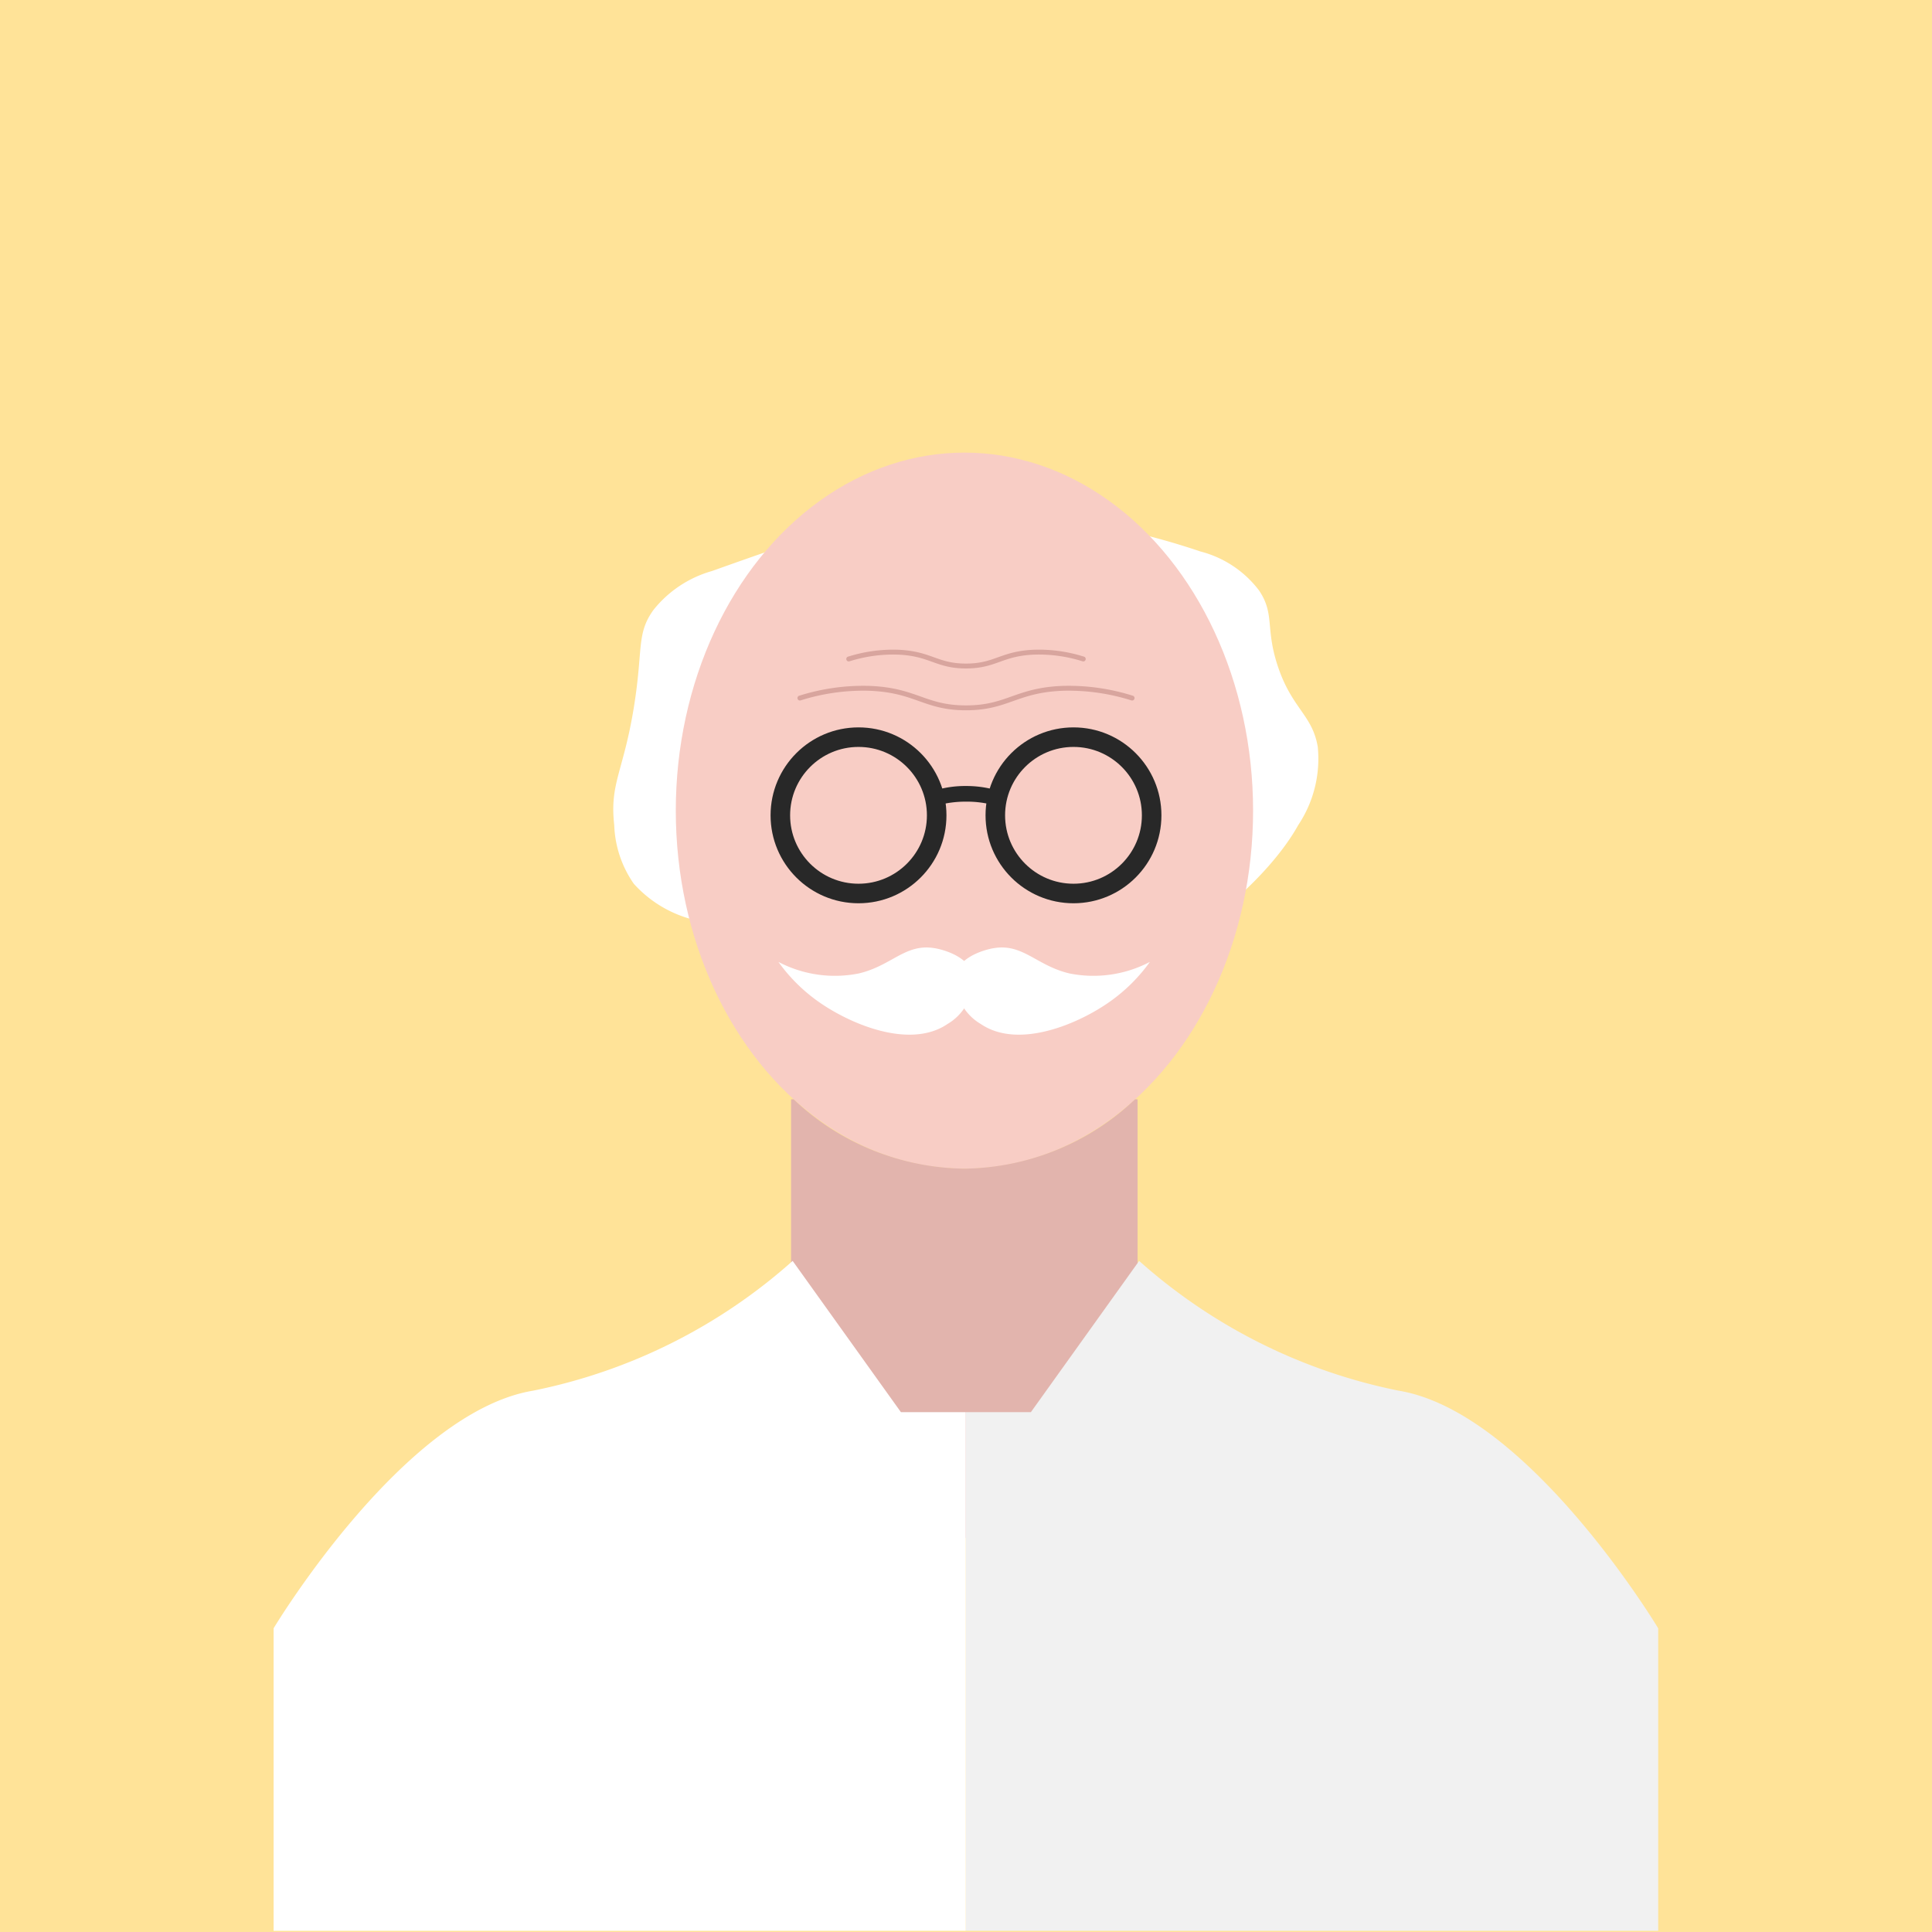 <svg xmlns="http://www.w3.org/2000/svg" viewBox="0 0 98.86 98.86"><rect x="0" y="0" width="98.86" height="98.86" fill="#808080" stroke="none"/><defs><style>.cls-1{fill:#ffc84d;}.cls-2{fill:#ffe398;}.cls-3{fill:#fff;}.cls-4{fill:#f8cdc5;}.cls-5{fill:#e2b4ad;}.cls-6{fill:#f1f1f1;}.cls-7,.cls-9{fill:none;}.cls-7{stroke:#282828;stroke-miterlimit:10;}.cls-8{fill:#282828;}.cls-9{stroke:#d8a59e;stroke-linecap:round;stroke-linejoin:round;stroke-width:0.25px;}</style></defs><title>WillemAsset 83</title><g id="Layer_2" data-name="Layer 2"><g id="Layer_1-2" data-name="Layer 1"><ellipse class="cls-1" cx="48.43" cy="31.72" rx="22" ry="12.5"/><g id="Group_3736" data-name="Group 3736"><rect id="Rectangle_598" data-name="Rectangle 598" class="cls-2" width="98.86" height="98.86"/><path class="cls-3" d="M66.43,42.22c-2,3.61-8.93,9.52-17.5,9-5.44-.32-6-2.9-12.5-4a6.1,6.1,0,0,1-4-2,5.58,5.58,0,0,1-1-3c-.24-2.14.46-2.7,1-6,.49-3,.12-3.77,1-5a5.87,5.87,0,0,1,3-2c5.17-1.84,7.87-2.8,12.5-3a38,38,0,0,1,12.5,2,5.47,5.47,0,0,1,3,2c.83,1.24.28,1.94,1,4s1.73,2.39,2,4A6.12,6.12,0,0,1,66.43,42.22Z"/><g id="Group_3614" data-name="Group 3614"><ellipse id="Ellipse_261" data-name="Ellipse 261" class="cls-4" cx="49.35" cy="41.48" rx="14.77" ry="18.32"/><path id="Path_2427" data-name="Path 2427" class="cls-5" d="M49.35,59.8a12.94,12.94,0,0,1-8.74-3.55h-.13V78.7H58.21V56.25h-.13A12.93,12.93,0,0,1,49.35,59.8Z"/><path id="Path_2428" data-name="Path 2428" class="cls-3" d="M14,98.8V83.32s6.64-11.06,13.28-12.16a28.33,28.33,0,0,0,13.28-6.64l5.54,7.74h3.32V98.8Z"/><path id="Path_2429" data-name="Path 2429" class="cls-6" d="M84.85,98.8V83.32S78.21,72.26,71.57,71.16a28.33,28.33,0,0,1-13.28-6.64l-5.54,7.74H49.43V98.8Z"/></g><path class="cls-3" d="M49.77,49.81c-.31-1-1.84-1.28-1.94-1.29-1.5-.26-2.19.89-3.88,1.29a6.22,6.22,0,0,1-4.12-.59,8.67,8.67,0,0,0,2,2c1.63,1.17,4.72,2.49,6.65,1.18A2.64,2.64,0,0,0,49.77,49.81Z"/><path class="cls-3" d="M48.9,49.81c.31-1,1.84-1.28,1.94-1.29,1.5-.26,2.19.89,3.88,1.29a6.22,6.22,0,0,0,4.12-.59,8.67,8.67,0,0,1-2,2c-1.63,1.17-4.72,2.49-6.65,1.18A2.64,2.64,0,0,1,48.9,49.81Z"/><circle class="cls-7" cx="43.93" cy="41.72" r="4"/><circle class="cls-7" cx="54.93" cy="41.72" r="4"/><path class="cls-8" d="M50.93,41.22a5.31,5.31,0,0,0-1.5-.2,5.5,5.5,0,0,0-1.5.2v-.8a5.31,5.31,0,0,1,1.5-.2,5.5,5.5,0,0,1,1.5.2Z"/></g><path class="cls-9" d="M40.93,35.72a10.8,10.8,0,0,1,3.5-.5c2.45.08,2.86,1,5,1s2.56-.92,5-1a10.8,10.8,0,0,1,3.5.5"/><path class="cls-9" d="M43.43,33.72a7.59,7.59,0,0,1,2.47-.35c1.73.06,2,.71,3.53.71s1.8-.65,3.53-.71a7.54,7.54,0,0,1,2.47.35"/></g></g></svg>